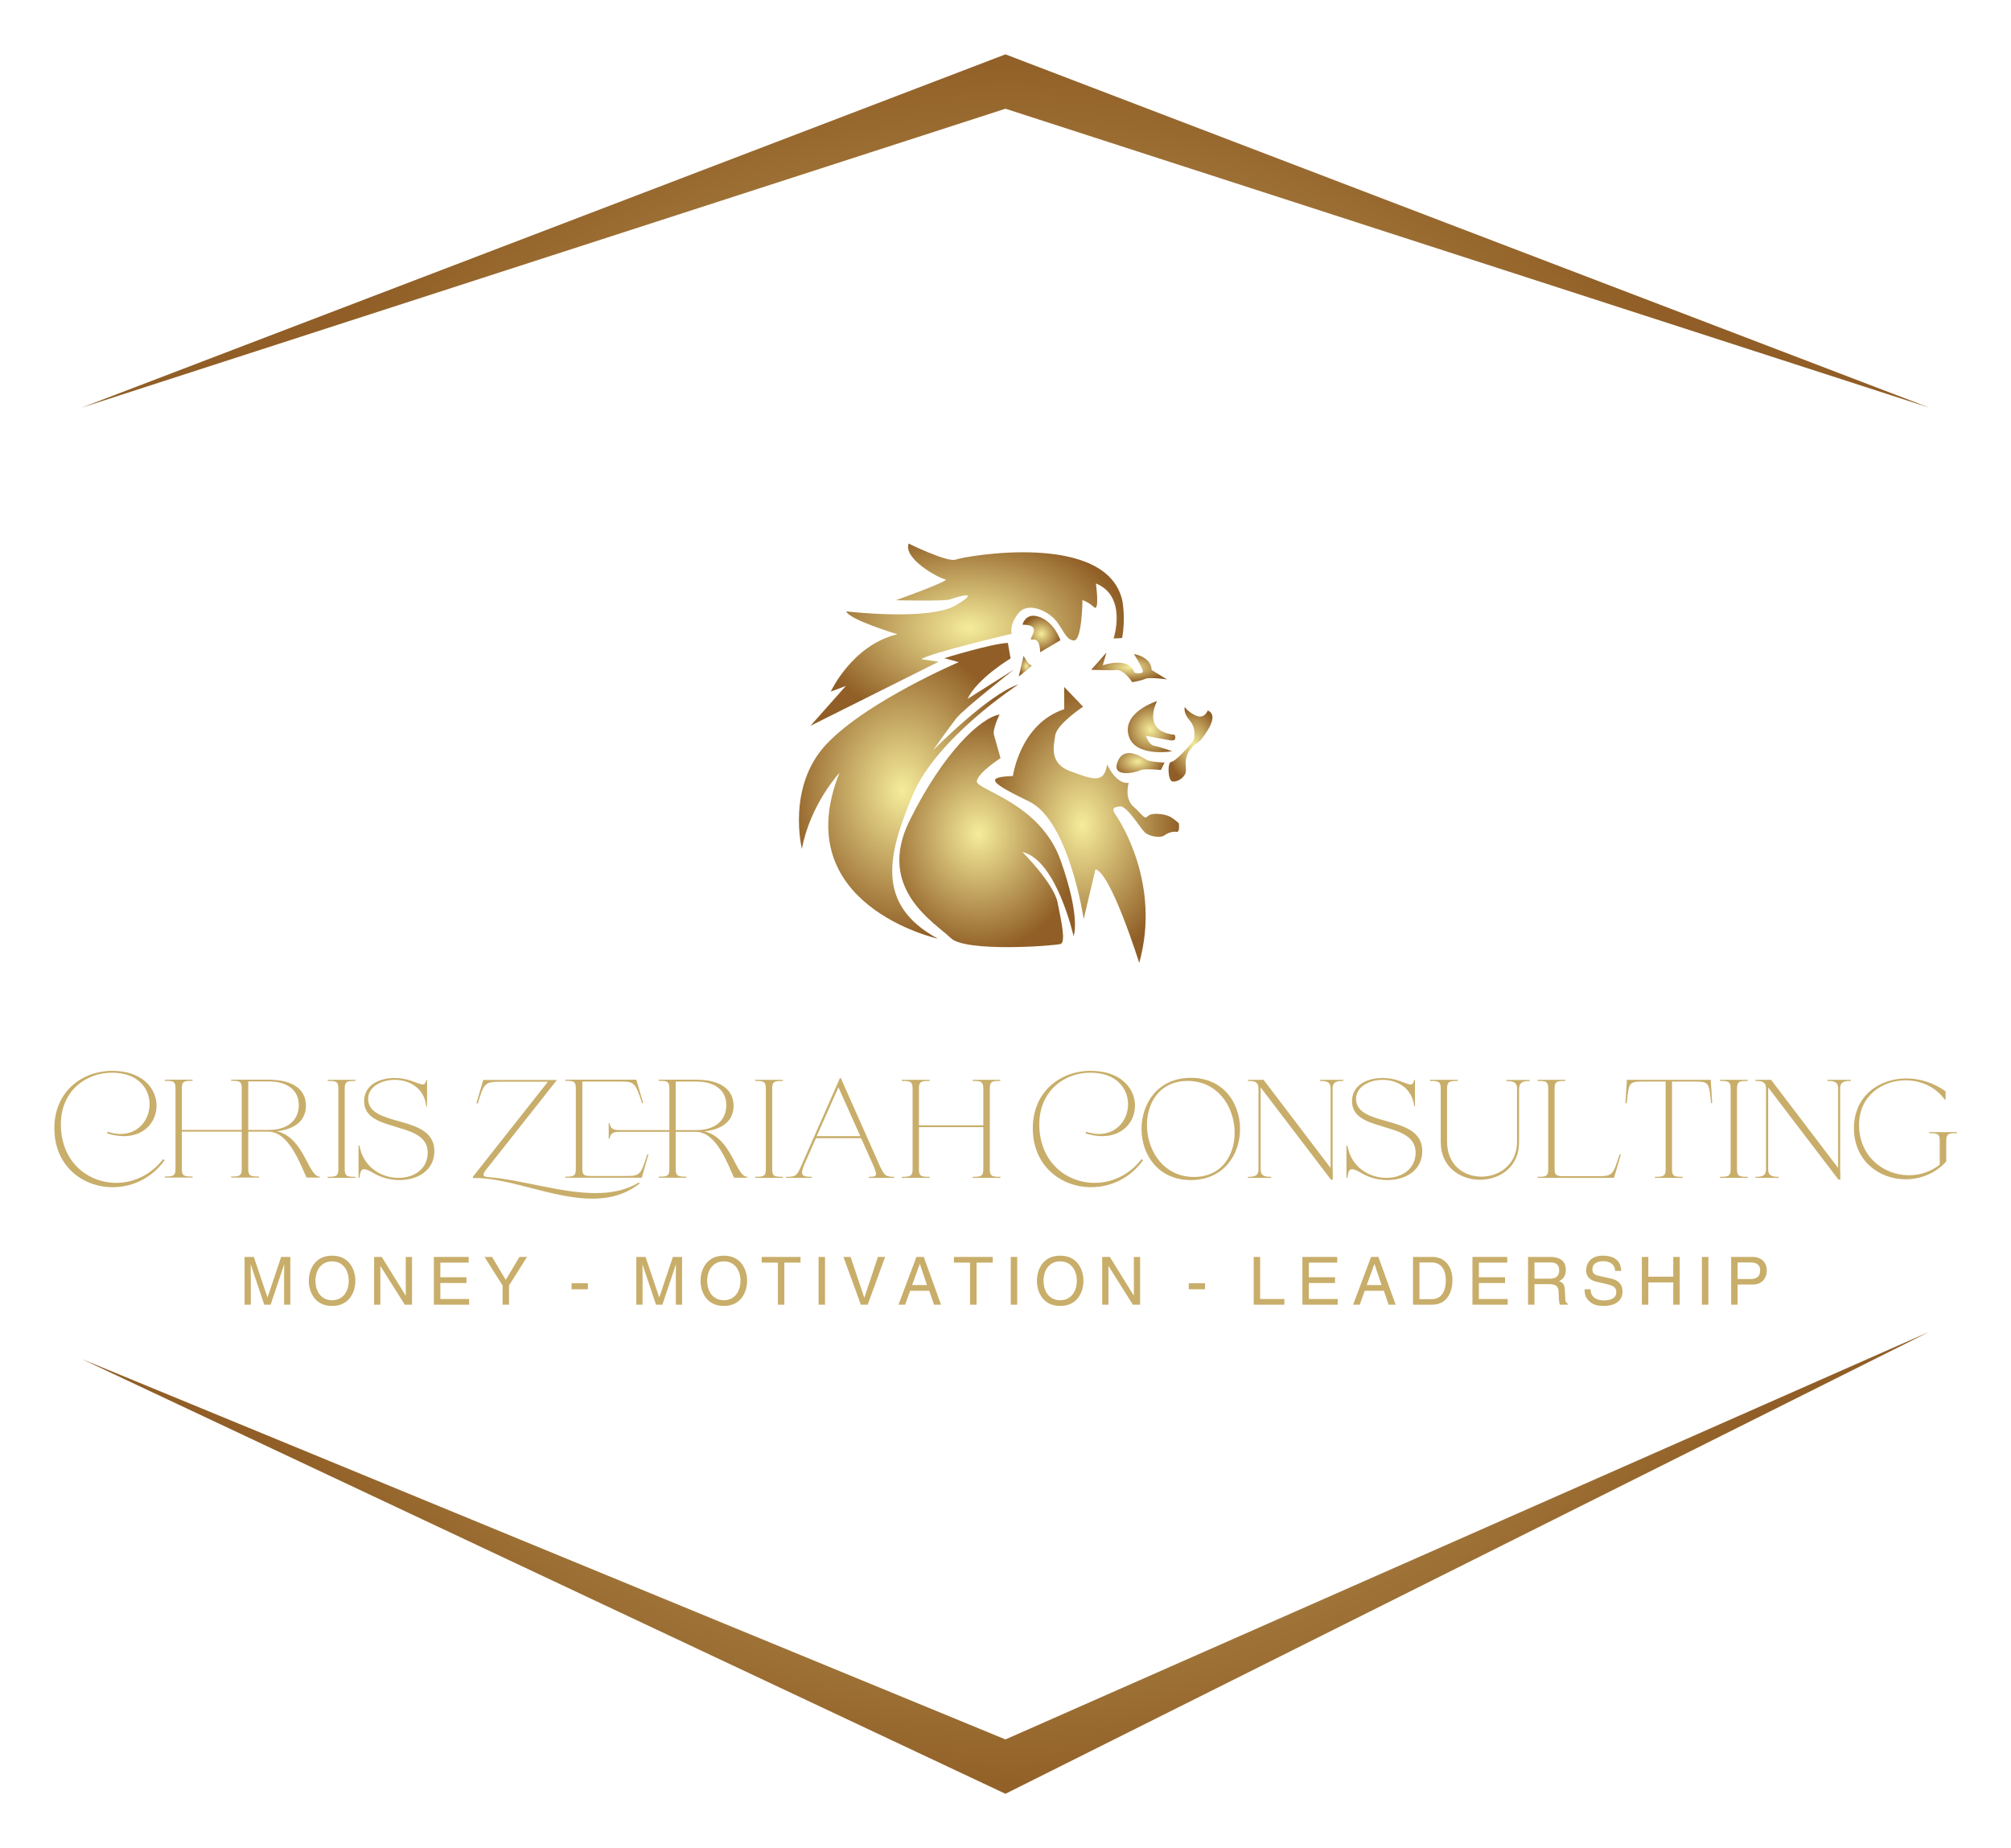 
        <svg xmlns="http://www.w3.org/2000/svg" xmlns:xlink="http://www.w3.org/1999/xlink" version="1.1" width="3171.429" 
        height="2914.286" viewBox="0 0 3171.429 2914.286">
			
			<g transform="scale(8.571) translate(10, 10)">
				<defs id="SvgjsDefs6004"><radialGradient id="SvgjsRadialGradient6013"><stop id="SvgjsStop6014" stop-color="#f5ec9b" offset="0"></stop><stop id="SvgjsStop6015" stop-color="#905e26" offset="1"></stop></radialGradient><radialGradient id="SvgjsRadialGradient6016"><stop id="SvgjsStop6017" stop-color="#f5ec9b" offset="0"></stop><stop id="SvgjsStop6018" stop-color="#905e26" offset="1"></stop></radialGradient></defs><g id="SvgjsG6005" featureKey="rootContainer" transform="matrix(1,0,0,1,0,0)" fill="url(#SvgjsRadialGradient6013)"><path xmlns="http://www.w3.org/2000/svg" fill-rule="evenodd" d="M5,65 L175,0 L345, 65 L175, 10 z M5,240 L175,320 L345,235 L175, 310 z"></path></g><g id="SvgjsG6006" featureKey="9id2mP-0" transform="matrix(1.117,0,0,1.117,124.78,78.31)" fill="url(#SvgjsRadialGradient6016)"><g xmlns="http://www.w3.org/2000/svg"><g><path fill="url(#SvgjsRadialGradient6016)" d="M62.773,26.101c0,0,2.3-6.963-2.914-9.066c0,0,0.656,4.776-0.315,3.899    c-0.974-0.878-1.901-1.164-1.901-1.164s-0.047,6.717-1.422,6.654c-1.377-0.06-1.884-2.186-3.199-3.552    c-1.315-1.369-4.412-2.863-5.955-0.901c-1.543,1.959-1.062,3.348-1.062,3.348s-13.637,3.205-14.892,4.18l2.839,0.432L12.84,40.479    l5.837-6.574l-2.492,0.941c0,0,3.513-7.659,10.981-9.448c0,0-7.943-2.381-8.428-3.767c0,0,13.733,1.639,18.156-1.056    c4.422-2.691-0.229-1.206-1.109-0.898c-0.874,0.308-8.874,0.119-8.874,0.119s9.22-3.284,8.137-3.447    c-1.086-0.163-6.965-3.394-6.033-5.883c0,0,6.444,3.167,7.767,2.635c1.327-0.531,25.098-4.832,27.466,6.938    c0,0,0.515,3.001-0.076,5.984L62.773,26.101z"></path></g><g><path fill="url(#SvgjsRadialGradient6016)" d="M54.012,26.385l-3.344,1.979c0,0,0.074-2.329-1.209-2.081c-1.281,0.241,2.17-2.456-1.703-2.456    c0,0,0.371-1.551,1.885-1.465C51.148,22.44,53.027,23.749,54.012,26.385z"></path></g><g><path fill="url(#SvgjsRadialGradient6016)" d="M45.362,26.831l0.444,2.551c0,0-5.481,3.269-7.104,6.678l7.65-4.839c0,0-8.316,6.493-9.526,8.064    c-1.204,1.573-3.843,5.27-3.843,5.27s9.314-9.416,14.104-10.878c0,0-13.509,8.774-17.438,18.271    c-3.933,9.492-6.31,17.912,4.178,23.59c0,0-24.912-5.52-16.21-27.312c0,0-4.793,5.125-6.188,12.518c0,0-2.589-10.332,4.15-17.357    c6.739-7.025,21.69-13.394,21.69-13.394l-2.396-0.651C34.876,29.338,42.864,26.889,45.362,26.831z"></path></g><g><path fill="url(#SvgjsRadialGradient6016)" d="M47.945,28.975c0,0,0.863,1.594,1.293,1.511c0.426-0.082-2.088,1.88-2.088,1.88L47.945,28.975z"></path></g><g><path fill="url(#SvgjsRadialGradient6016)" d="M43.991,38.614c0,0-1.202,2.448-0.923,3.371c0.271,0.917,1.08,3.817,1.08,3.817s-3.682,2.367-3.899,3.802    c-0.215,1.428,10.409,3.477,13.804,13.057c3.395,9.582,2.127,12.459,2.127,12.459s-2.805-12.564-8.423-13.852    c0,0,5.169,5.17,5.798,8.336s1.368,6.494,0.492,6.803c-0.879,0.307-15.72,1.42-18.125-0.992c-2.4-2.412-12.353-8.008-6.761-19.303    C34.743,44.821,40.862,39.162,43.991,38.614z"></path></g><g><path fill="url(#SvgjsRadialGradient6016)" d="M71.585,32.847c0,0-2.845-0.43-3.586-0.106c-0.74,0.326-2.16,0.552-2.16,0.552s-1.345-2.105-2.604-2.006    c-1.262,0.106-4.147-0.038-4.147-0.038l2.511-2.841l-0.601,2.107c0,0,4.252-1.552,5.217,1.222c0,0,1.733,0.412,1.324-0.53    c-0.41-0.938-1.414-2.549-1.414-2.549s2.844,0.431,2.924,2.633L71.585,32.847z"></path></g><g><path fill="url(#SvgjsRadialGradient6016)" d="M78.281,37.953c0,0-0.485,1.387-1.799,0.9c-1.305-0.49-1.99-1.476-1.99-1.476s-0.283,0.984,0.779,2.167    c1.068,1.188,0.943,2.923,0.584,3.454c-0.358,0.533-2.861,3.372-3.56,3.409c-0.698,0.04-0.612,3.125,0.201,3.25    c0.812,0.123,2.044-0.716,2.174-1.573c0.129-0.855-0.305-1.65,0.32-3.023c0.618-1.365,1.946-1.896,2.303-2.43    C77.652,42.099,80.359,38.853,78.281,37.953z"></path></g><g><path fill="url(#SvgjsRadialGradient6016)" d="M72.833,41.954c0,0,0.521,1.105-0.694,0.922c-1.216-0.187-4.035-0.761-4.035-0.761    s0.457,1.531,1.402,1.674c0.947,0.145,2.916,0.882,2.916,0.882s-6.259,1.103-7.206-2.699c-0.946-3.798,4.722-5.571,4.722-5.571    S67.238,41.403,72.833,41.954z"></path></g><g><path fill="url(#SvgjsRadialGradient6016)" d="M54.643,34.085l3.108,3.247c0,0-4.31,2.859-4.589,4.719c-0.285,1.855-0.988,4.676,2.559,5.944    s5.487,2.146,5.985-1.146c0,0,1.44,3.293,3.558,3.029c0,0-0.798,2.51,0.789,3.922c1.586,1.41,1.749,2.166,2.398,1.531    c0.65-0.637,2.812-0.309,3.586,0.105c0.768,0.403,1.49,1.104,1.49,1.104s0.189,1.49-0.35,1.406    c-0.546-0.08-1.398,0.082-2.025,0.572c-0.629,0.489-2.523,0.205-3.248-0.494c-0.725-0.693-2.937-4.387-4.059-4.271    c-1.125,0.123-1.439,0.373-0.762,1.348c0.682,0.982,7.555,11.388,3.914,24.433c0,0-4.663-14.888-7.214-15.42l-1.935,8.188    c0,0-2.396-16.157-8.975-19.346c-6.573-3.188-7.278-4.026-2.682-4.21c0,0,1.162-8.597,8.447-11.003L54.643,34.085z"></path></g><g><path fill="url(#SvgjsRadialGradient6016)" d="M71.17,46.53l-0.602,1.223c0,0-2.865-0.284-3.467,0.063c-0.609,0.348-4.771,1.322-3.664-1.437    c1.112-2.753,4.121-0.688,4.752-0.301C68.827,46.468,71.17,46.53,71.17,46.53z"></path></g></g></g><g id="SvgjsG6007" featureKey="zfl5BF-0" transform="matrix(1.427,0,0,1.427,0.571,178.126)" fill="#c8ae6a"><path d="M13.82 17.74 c-1.7 2.38 -4.24 3.48 -6.7 3.48 c-3.86 0 -7.52 -2.72 -7.52 -7.6 c0 -4.74 3.58 -7.4 7.46 -7.4 c7.52 0 7.2 8.42 1.5 8.42 c-0.66 0 -1.38 -0.12 -2.16 -0.36 l0.06 -0.2 c0.6 0.18 1.16 0.28 1.66 0.28 c4.88 0 5.5 -7.9 -1.06 -7.9 c-3.38 -0.02 -6.62 2.34 -6.62 6.66 c0 4.84 3.48 7.54 7.14 7.54 c2.2 0 4.44 -0.98 6.04 -3.06 z  M16.04 18.92 c0 0.9 0.4 0.92 1.38 0.92 l0 0.14 l-3.58 0 l0 -0.14 c0.98 0 1.38 -0.02 1.38 -0.92 l0 -10.5 c0 -0.9 -0.4 -0.92 -1.38 -0.92 l0 -0.14 l3.58 0 l0 0.14 c-0.98 0 -1.38 0.02 -1.38 0.92 l0 5.42 l7.72 0 l0 -5.42 c0 -0.9 -0.38 -0.92 -1.36 -0.92 l0 -0.14 l4.8 0 c3.22 0 4.84 1.3 4.84 3.34 c0 1.8 -1.26 3.04 -3.76 3.3 c3.6 0.86 4 5.86 5.56 5.86 l0 0.12 l-1.72 0 c-0.84 -1.8 -2.3 -5.92 -4.92 -5.92 l-2.6 0 l0 4.86 c0 0.9 0.4 0.92 1.38 0.92 l0 0.14 l-3.58 0 l0 -0.14 c0.98 0 1.36 -0.02 1.36 -0.92 l0 -4.86 l-7.72 0 l0 4.86 z M24.6 7.58 l0 6.26 l2.6 0 c2.66 0 3.92 -1.38 3.92 -3.22 c0 -1.82 -1.36 -3.04 -3.92 -3.04 l-2.6 0 z M37.04 18.94 c0 0.92 0.4 0.94 1.38 0.94 l0 0.14 l-3.58 0 l0 -0.14 c0.98 0 1.38 -0.02 1.38 -0.94 l0 -10.48 c0 -0.92 -0.4 -0.94 -1.38 -0.94 l0 -0.14 l3.58 0 l0 0.14 c-0.98 0 -1.38 0.02 -1.38 0.94 l0 10.48 z M48.6 16.56 c0 2.48 -2.14 3.74 -4.48 3.74 c-1.14 0 -2.32 -0.28 -3.32 -0.88 l0.02 0.02 c-0.6 -0.36 -1 -0.54 -1.28 -0.54 c-0.38 0 -0.5 0.36 -0.6 1.12 l-0.12 0 l0 -4.16 l0.12 0 c0.5 2.82 2.86 4.16 5.04 4.16 c1.96 0 3.76 -1.12 3.76 -3.26 c0 -1.98 -1.8 -2.64 -3.72 -3.2 l-0.76 -0.24 c-1.92 -0.56 -3.72 -1.22 -3.72 -3.2 c0 -2.02 1.9 -2.98 3.94 -2.98 c0.76 0 1.54 0.14 2.24 0.4 c0.7 0.24 1.12 0.44 1.38 0.44 c0.24 0 0.36 -0.16 0.46 -0.58 l0.1 0 l0 3.4 l-0.1 0 c-0.26 -2.4 -2.22 -3.42 -4.06 -3.42 c-1.78 0 -3.44 0.92 -3.44 2.44 c0 3.78 8.54 1.92 8.54 6.74 z M75.06 20.74 c-1.84 1.46 -3.92 1.96 -6.1 1.96 c-4.82 0 -10.14 -2.46 -14.62 -2.66 l-0.76 0 l0 -0.18 l9.66 -12.24 l-6.2 0 c-2 0 -2.06 0.3 -2.84 2.8 l-0.18 -0.02 l0.88 -3 l9.5 0 l-9.08 11.5 c-0.58 0.72 -0.52 0.98 0.24 1.02 l-0.02 0 c4.26 0.32 9.36 2.06 13.84 2.06 c2.04 0 3.94 -0.36 5.6 -1.38 z M79.72 18.92 c0 0.92 0.4 0.94 1.38 0.94 l0 0.14 l-3.58 0 l0 -0.14 c0.98 0 1.38 -0.02 1.38 -0.94 l0 -4.84 l-6.38 0 c-0.92 0 -1.2 0.2 -1.34 0.9 l-0.1 0 l0 -2.02 l0.1 0 c0.14 0.66 0.38 0.88 1.2 0.9 l6.52 0 l0 -5.42 c0 -0.92 -0.4 -0.94 -1.38 -0.94 l0 -0.14 l4.82 0 c3.22 0 4.82 1.3 4.84 3.36 c0 1.8 -1.26 3.04 -3.78 3.3 c3.62 0.86 4.02 5.86 5.56 5.86 l0 0.12 l-1.72 0 c-0.84 -1.82 -2.28 -5.92 -4.92 -5.92 l-2.6 0 l0 4.84 z M76.06 16.98 l0.14 0.02 l-0.86 3 l-9.86 0 l0 -0.14 c0.98 0 1.36 -0.02 1.36 -0.94 l0 -10.48 c0 -0.92 -0.38 -0.94 -1.36 -0.94 l0 -0.14 l9.16 0 l0.88 3 l-0.14 0.04 c-0.88 -2.76 -1.04 -2.8 -2.86 -2.8 l-4.84 0 l0 11.28 c0 0.8 0.28 0.88 1.02 0.9 l4.5 0 c2 0 1.98 -0.16 2.86 -2.8 z M79.72 7.6 l0 6.26 l2.62 0 c2.66 0 3.9 -1.4 3.9 -3.22 c0 -1.84 -1.34 -3.04 -3.9 -3.04 l-2.62 0 z M92.16 18.94 c0 0.92 0.4 0.94 1.38 0.94 l0 0.14 l-3.58 0 l0 -0.14 c0.98 0 1.38 -0.02 1.38 -0.94 l0 -10.48 c0 -0.92 -0.4 -0.94 -1.38 -0.94 l0 -0.14 l3.58 0 l0 0.14 c-0.98 0 -1.38 0.02 -1.38 0.94 l0 10.48 z M96.3 18.3 c-0.62 1.46 -0.22 1.58 0.96 1.58 l0 0.14 l-3.32 0 l0 -0.14 c1.06 0 1.34 0 1.86 -1.18 l5.1 -11.56 l0.1 0 l5.12 11.52 c0.52 1.04 0.66 1.22 1.76 1.22 l0 0.14 l-3.26 0 l0 -0.14 c1.16 0 1.16 -0.14 0.42 -1.82 l-1.42 -3.16 l-5.82 0 z M100.7 8.34 l-2.8 6.3 l5.62 0 z M111.08 18.94 c0 0.92 0.4 0.94 1.38 0.94 l0 0.14 l-3.58 0 l0 -0.14 c0.98 0 1.38 -0.02 1.38 -0.94 l0 -10.48 c0 -0.92 -0.4 -0.94 -1.38 -0.94 l0 -0.14 l3.58 0 l0 0.14 c-0.98 0 -1.38 0.02 -1.38 0.94 l0 4.78 l8.3 0 l0 -4.78 c0 -0.92 -0.4 -0.94 -1.36 -0.94 l-0.02 -0.14 l3.58 0 l0 0.14 c-0.98 0 -1.36 0.02 -1.36 0.94 l0 10.48 c0 0.92 0.38 0.94 1.36 0.94 l0 0.14 l-3.58 0 l0.02 -0.14 c0.96 0 1.36 -0.02 1.36 -0.94 l0 -5.46 l-8.3 0 l0 5.46 z M139.98 17.74 c-1.7 2.38 -4.24 3.48 -6.7 3.48 c-3.86 0 -7.52 -2.72 -7.52 -7.6 c0 -4.74 3.58 -7.4 7.46 -7.4 c7.52 0 7.2 8.42 1.5 8.42 c-0.66 0 -1.38 -0.12 -2.16 -0.36 l0.06 -0.2 c0.6 0.18 1.16 0.28 1.66 0.28 c4.88 0 5.5 -7.9 -1.06 -7.9 c-3.38 -0.02 -6.62 2.34 -6.62 6.66 c0 4.84 3.48 7.54 7.14 7.54 c2.2 0 4.44 -0.98 6.04 -3.06 z  M146.14 7.12 c8.46 0 8.46 13.18 0 13.18 c-8.48 0 -8.48 -13.18 0 -13.18 z M145.72 7.52 c-7.52 0 -6.68 12.38 0.82 12.38 s6.72 -12.38 -0.82 -12.38 z M164.42 19.1 l0.02 0 l0 1.14 l-0.24 0 l-9.06 -11.88 l0 10.58 c0 0.92 0.72 0.94 1.36 0.94 l0 0.14 l-3 0 l0 -0.14 c0.66 0 1.36 -0.02 1.36 -0.94 l0 -10.48 c0 -0.92 -0.72 -0.94 -1.36 -0.94 l0 -0.14 l2.02 0 l8.64 11.36 l0 -10.28 c0 -0.92 -0.74 -0.94 -1.38 -0.94 l0 -0.14 l3.02 0 l0 0.14 c-0.64 0 -1.38 0.02 -1.38 0.94 l0 10.64 z M175.98 16.56 c0 2.48 -2.14 3.74 -4.48 3.74 c-1.14 0 -2.32 -0.28 -3.32 -0.88 l0.02 0.02 c-0.6 -0.36 -1 -0.54 -1.28 -0.54 c-0.38 0 -0.5 0.36 -0.6 1.12 l-0.12 0 l0 -4.16 l0.12 0 c0.5 2.82 2.86 4.16 5.04 4.16 c1.96 0 3.76 -1.12 3.76 -3.26 c0 -1.98 -1.8 -2.64 -3.72 -3.2 l-0.76 -0.24 c-1.92 -0.56 -3.72 -1.22 -3.72 -3.2 c0 -2.02 1.9 -2.98 3.94 -2.98 c0.76 0 1.54 0.14 2.24 0.4 c0.7 0.24 1.12 0.44 1.38 0.44 c0.24 0 0.36 -0.16 0.46 -0.58 l0.1 0 l0 3.4 l-0.1 0 c-0.26 -2.4 -2.22 -3.42 -4.06 -3.42 c-1.78 0 -3.44 0.92 -3.44 2.44 c0 3.78 8.54 1.92 8.54 6.74 z M188.46 15.36 c0.04 3.26 -2.5 4.9 -5.04 4.9 s-5.08 -1.64 -5.06 -4.9 l0 -6.9 c0 -0.92 -0.4 -0.94 -1.38 -0.94 l0 -0.14 l3.58 0 l0 0.14 c-0.98 0 -1.38 0.02 -1.38 0.94 l0 6.9 c0 3.04 2.2 4.5 4.42 4.5 c2.28 0 4.6 -1.54 4.6 -4.5 l0 -6.88 c0 -0.92 -0.74 -0.94 -1.38 -0.94 l0 -0.14 l3.02 0 l0 0.14 c-0.64 0 -1.36 0.02 -1.36 0.94 l-0.02 -0.04 l0 6.92 z M201.42 17 l0.16 0.02 l-0.88 3 l-9.86 0 l0 -0.14 c0.98 0 1.38 -0.02 1.38 -0.94 l0 -10.48 c0 -0.92 -0.4 -0.94 -1.38 -0.94 l0 -0.14 l3.58 0 l0 0.14 c-0.98 0 -1.38 0.02 -1.38 0.94 l0 10.44 c0 0.8 0.3 0.88 1.02 0.9 l4.52 0 c2 0 1.98 -0.16 2.84 -2.8 z M208.18 18.94 c0 0.92 0.4 0.94 1.38 0.94 l0 0.14 l-3.58 0 l0 -0.14 c0.98 0 1.38 -0.02 1.38 -0.94 l0 -11.34 l-2.98 0 c-1.76 0.02 -1.76 0.12 -2.04 2.78 l-0.16 0 l0.18 -3 l10.82 0 l0.18 3 l-0.14 0 c-0.28 -2.7 -0.28 -2.78 -2.16 -2.78 l-2.88 0 l0 11.34 z M216.56 18.94 c0 0.92 0.4 0.94 1.38 0.94 l0 0.14 l-3.58 0 l0 -0.14 c0.98 0 1.38 -0.02 1.38 -0.94 l0 -10.48 c0 -0.92 -0.4 -0.94 -1.38 -0.94 l0 -0.14 l3.58 0 l0 0.14 c-0.98 0 -1.38 0.02 -1.38 0.94 l0 10.48 z M229.86 19.1 l0.02 0 l0 1.14 l-0.24 0 l-9.06 -11.88 l0 10.58 c0 0.92 0.72 0.94 1.36 0.94 l0 0.14 l-3 0 l0 -0.14 c0.66 0 1.36 -0.02 1.36 -0.94 l0 -10.48 c0 -0.92 -0.72 -0.94 -1.36 -0.94 l0 -0.14 l2.02 0 l8.64 11.36 l0 -10.28 c0 -0.92 -0.74 -0.94 -1.38 -0.94 l0 -0.14 l3.02 0 l0 0.14 c-0.64 0 -1.38 0.02 -1.38 0.94 l0 10.64 z M243.54 17.9 c-1.4 1.56 -3.34 2.3 -5.24 2.3 c-3.38 0 -6.66 -2.36 -6.66 -6.58 c0 -4.12 3.2 -6.42 6.76 -6.42 c1.7 0 3.5 0.54 5.06 1.66 l0 1.06 l-0.12 0 c-1.2 -1.68 -3.14 -2.48 -5.04 -2.48 c-3.02 0 -6 2 -6 5.74 c0 4.1 3.18 6.5 6.44 6.5 c1.38 0 2.78 -0.44 3.96 -1.36 l0 -3.14 c0 -0.9 -0.38 -0.92 -1.36 -0.92 l0 -0.14 l3.58 0 l0 0.14 c-0.98 0 -1.38 0.02 -1.38 0.92 l0 2.72 z"></path></g><g id="SvgjsG6008" featureKey="pYXC9J-0" transform="matrix(0.612,0,0,0.612,34.107,217.782)" fill="#c8ae6a"><path d="M15.22 20 l-1.88 0 l0 -8.48 c0 -0.42 0.04 -2.24 0.04 -3.58 l-0.04 0 l-4.04 12.06 l-1.92 0 l-4.04 -12.04 l-0.04 0 c0 1.32 0.04 3.14 0.04 3.56 l0 8.48 l-1.88 0 l0 -14.36 l2.78 0 l4.1 12.14 l0.04 0 l4.08 -12.14 l2.76 0 l0 14.36 z M32.772 12.82 c0 -3.38 -1.88 -5.84 -5 -5.84 s-5 2.46 -5 5.84 s1.88 5.84 5 5.84 s5 -2.46 5 -5.84 z M34.772 12.82 c0 3.1 -1.64 7.56 -7 7.56 s-7 -4.46 -7 -7.56 s1.64 -7.56 7 -7.56 s7 4.46 7 7.56 z M49.924 17.24 l0 -11.6 l1.88 0 l0 14.36 l-2.18 0 l-7.3 -11.6 l-0.04 0 l0 11.6 l-1.88 0 l0 -14.36 l2.3 0 l7.18 11.6 l0.04 0 z M68.976 18.28 l0 1.72 l-10.6 0 l0 -14.36 l10.46 0 l0 1.72 l-8.52 0 l0 4.4 l7.86 0 l0 1.72 l-7.86 0 l0 4.8 l8.66 0 z M80.968 14.22 l0 5.78 l-1.94 0 l0 -5.78 l-5.42 -8.58 l2.26 0 l4.12 6.9 l4.12 -6.9 l2.28 0 z M104.672 13.56 l0 1.8 l-4.9 0 l0 -1.8 l4.9 0 z M132.996 20 l-1.88 0 l0 -8.48 c0 -0.42 0.04 -2.24 0.04 -3.58 l-0.04 0 l-4.04 12.06 l-1.92 0 l-4.04 -12.04 l-0.04 0 c0 1.32 0.04 3.14 0.04 3.56 l0 8.48 l-1.88 0 l0 -14.36 l2.78 0 l4.1 12.14 l0.04 0 l4.08 -12.14 l2.76 0 l0 14.36 z M150.548 12.82 c0 -3.38 -1.88 -5.84 -5 -5.84 s-5 2.46 -5 5.84 s1.88 5.84 5 5.84 s5 -2.46 5 -5.84 z M152.548 12.82 c0 3.1 -1.64 7.56 -7 7.56 s-7 -4.46 -7 -7.56 s1.64 -7.56 7 -7.56 s7 4.46 7 7.56 z M156.94 7.36 l0 -1.72 l11.66 0 l0 1.72 l-4.86 0 l0 12.64 l-1.94 0 l0 -12.64 l-4.86 0 z M175.972 5.64 l0 14.36 l-1.94 0 l0 -14.36 l1.94 0 z M187.804 17.88 l4.06 -12.24 l2.18 0 l-5.24 14.36 l-2.06 0 l-5.24 -14.36 l2.16 0 l4.1 12.24 l0.04 0 z M207.316 15.82 l-5.76 0 l-1.5 4.18 l-2 0 l5.4 -14.36 l2.2 0 l5.2 14.36 l-2.12 0 z M202.156 14.1 l4.46 0 l-2.12 -6.32 l-0.04 0 z M214.728 7.36 l0 -1.72 l11.66 0 l0 1.72 l-4.86 0 l0 12.64 l-1.94 0 l0 -12.64 l-4.86 0 z M233.76 5.64 l0 14.36 l-1.94 0 l0 -14.36 l1.94 0 z M251.672 12.82 c0 -3.38 -1.88 -5.84 -5 -5.84 s-5 2.46 -5 5.84 s1.88 5.84 5 5.84 s5 -2.46 5 -5.84 z M253.672 12.82 c0 3.1 -1.64 7.56 -7 7.56 s-7 -4.46 -7 -7.56 s1.64 -7.56 7 -7.56 s7 4.46 7 7.56 z M268.824 17.24 l0 -11.6 l1.88 0 l0 14.36 l-2.18 0 l-7.3 -11.6 l-0.04 0 l0 11.6 l-1.88 0 l0 -14.36 l2.3 0 l7.18 11.6 l0.04 0 z M290.228 13.56 l0 1.8 l-4.9 0 l0 -1.8 l4.9 0 z M306.792 5.64 l0 12.64 l7.28 0 l0 1.72 l-9.22 0 l0 -14.36 l1.94 0 z M330.104 18.28 l0 1.72 l-10.6 0 l0 -14.36 l10.46 0 l0 1.72 l-8.52 0 l0 4.4 l7.86 0 l0 1.72 l-7.86 0 l0 4.8 l8.66 0 z M343.996 15.82 l-5.76 0 l-1.5 4.18 l-2 0 l5.4 -14.36 l2.2 0 l5.2 14.36 l-2.12 0 z M338.836 14.1 l4.46 0 l-2.12 -6.32 l-0.04 0 z M352.748 20 l0 -14.36 l5.82 0 c3.74 0 6.04 2.84 6.04 6.98 c0 3.22 -1.4 7.38 -6.12 7.38 l-5.74 0 z M354.688 7.3 l0 11.04 l3.76 0 c2.52 0 4.16 -1.98 4.16 -5.6 s-1.66 -5.44 -4.3 -5.44 l-3.62 0 z M381.22 18.28 l0 1.72 l-10.6 0 l0 -14.36 l10.46 0 l0 1.72 l-8.52 0 l0 4.4 l7.86 0 l0 1.72 l-7.86 0 l0 4.8 l8.66 0 z M389.272 13.84 l0 6.16 l-1.94 0 l0 -14.36 l6.64 0 c2.36 0 4.72 0.82 4.72 3.86 c0 2.12 -1.08 2.9 -2 3.44 c0.82 0.34 1.64 0.7 1.72 2.7 l0.12 2.6 c0.02 0.8 0.12 1.1 0.72 1.44 l0 0.32 l-2.38 0 c-0.28 -0.88 -0.34 -3.06 -0.34 -3.6 c0 -1.18 -0.24 -2.56 -2.56 -2.56 l-4.7 0 z M389.272 7.3 l0 4.88 l4.5 0 c1.42 0 2.92 -0.36 2.92 -2.48 c0 -2.22 -1.62 -2.4 -2.58 -2.4 l-4.84 0 z M415.344 9.84 l-1.82 0 c-0.1 -2.22 -1.94 -2.92 -3.56 -2.92 c-1.22 0 -3.28 0.34 -3.28 2.52 c0 1.22 0.86 1.62 1.7 1.82 l4.1 0.94 c1.86 0.44 3.26 1.56 3.26 3.84 c0 3.4 -3.16 4.34 -5.62 4.34 c-2.66 0 -3.7 -0.8 -4.34 -1.38 c-1.22 -1.1 -1.46 -2.3 -1.46 -3.64 l1.82 0 c0 2.6 2.12 3.36 3.96 3.36 c1.4 0 3.76 -0.36 3.76 -2.42 c0 -1.5 -0.7 -1.98 -3.06 -2.54 l-2.94 -0.68 c-0.94 -0.22 -3.06 -0.88 -3.06 -3.38 c0 -2.24 1.46 -4.44 4.94 -4.44 c5.02 0 5.52 3 5.6 4.58 z M430.996 11.58 l0 -5.94 l1.94 0 l0 14.36 l-1.94 0 l0 -6.7 l-7.5 0 l0 6.7 l-1.94 0 l0 -14.36 l1.94 0 l0 5.94 l7.5 0 z M441.548 5.64 l0 14.36 l-1.94 0 l0 -14.36 l1.94 0 z M450.34 7.3 l0 4.98 l3.86 0 c1.74 0 2.92 -0.64 2.92 -2.58 c0 -1.82 -1.24 -2.4 -2.84 -2.4 l-3.94 0 z M450.34 13.94 l0 6.06 l-1.94 0 l0 -14.36 l6.46 0 c2.66 0 4.26 1.72 4.26 4.04 c0 2 -1.14 4.26 -4.26 4.26 l-4.52 0 z"></path></g>
			</g>
		</svg>
	